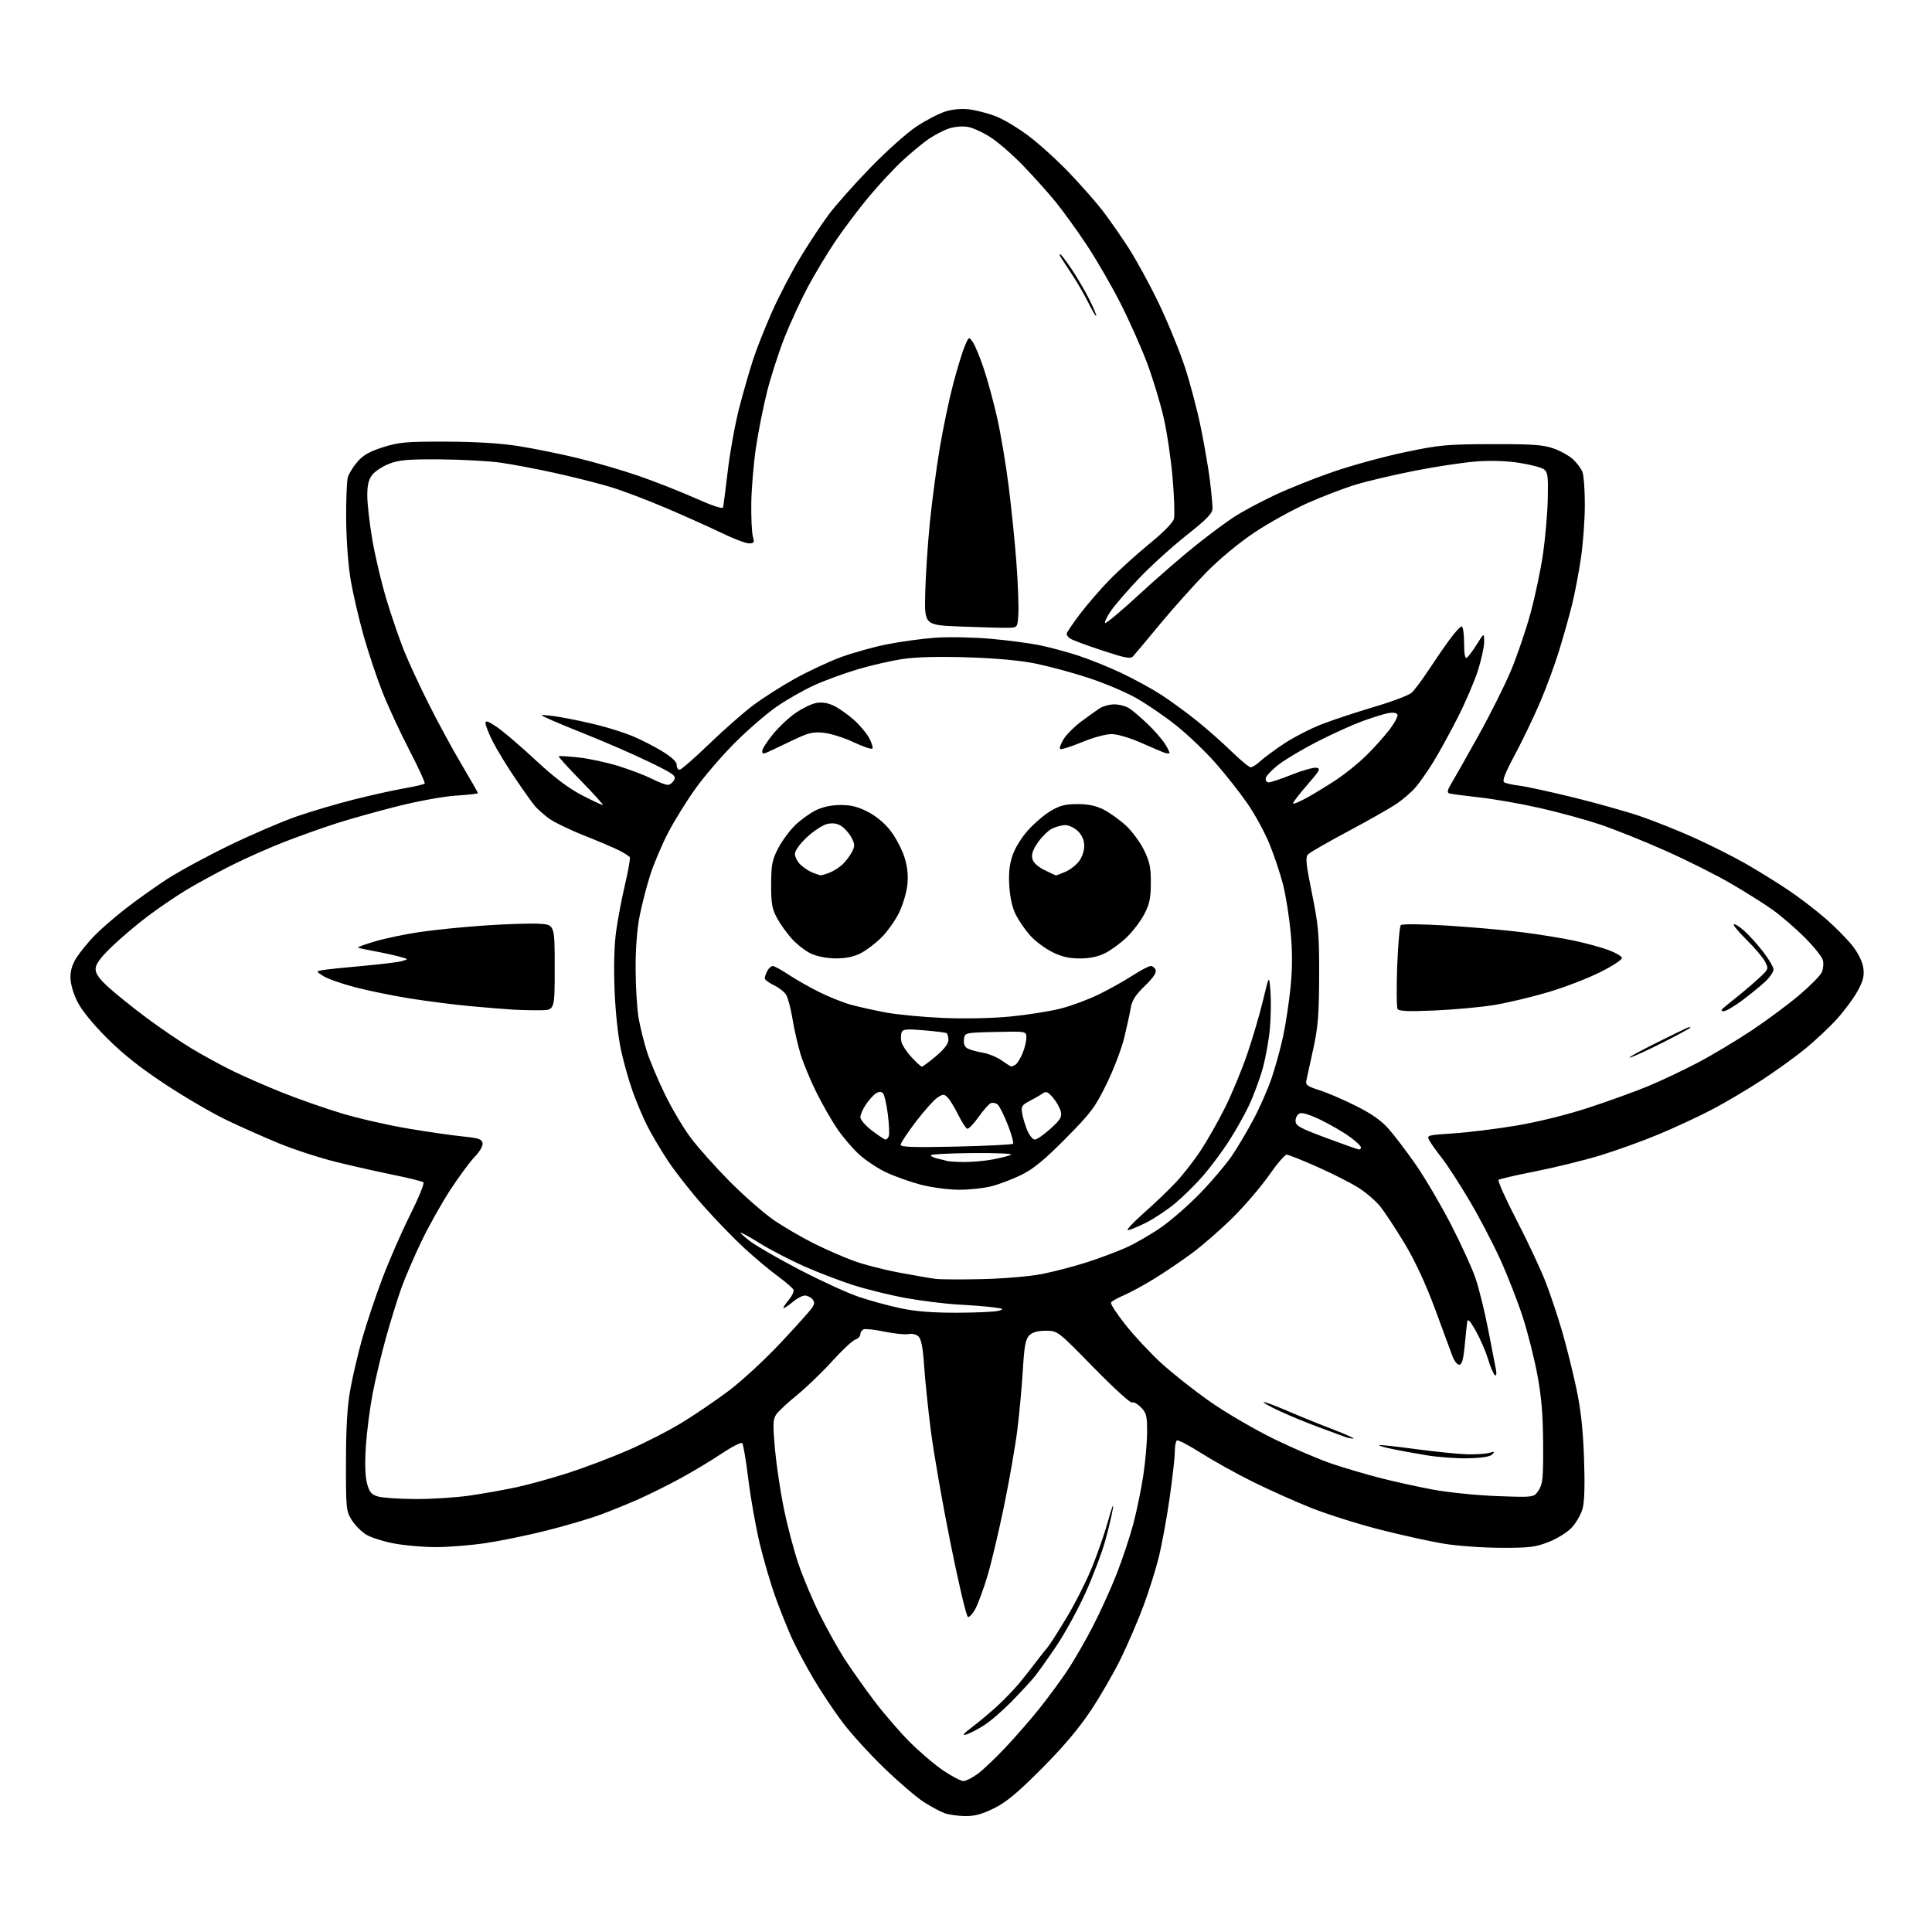 <?xml version="1.0" encoding="UTF-8" standalone="no"?>
<svg 
  version="1.1" 
  xmlns="http://www.w3.org/2000/svg" 
  xmlns:xlink="http://www.w3.org/1999/xlink" 
  xmlns:svg="http://www.w3.org/2000/svg"
  xmlns:rdf="http://www.w3.org/1999/02/22-rdf-syntax-ns#"
  xmlns:cc="http://creativecommons.org/ns#"
  xmlns:dc="http://purl.org/dc/elements/1.1/"
  viewBox="0 0 768 768"
  width="768"
  height="768"
>
<style>svg {background-color: white; }</style>"
<path stroke="none" fill="black" fill-rule="evenodd" d="M383.59,721.92C380.79,721.88 377.15,721.36 375.50,720.77C373.85,720.18 370.17,718.22 367.33,716.41C364.49,714.61 357.42,708.57 351.64,702.99C345.85,697.42 338.34,689.19 334.96,684.70C331.57,680.22 326.33,672.36 323.32,667.24C320.31,662.12 316.47,654.91 314.79,651.22C313.12,647.52 310.19,640.23 308.30,635.00C306.40,629.77 303.56,620.10 301.98,613.50C300.41,606.90 298.37,595.42 297.47,588.00C296.56,580.58 295.47,574.13 295.04,573.68C294.61,573.22 290.90,575.11 286.81,577.86C282.71,580.61 275.34,585.04 270.43,587.70C265.52,590.36 258.12,594.04 254.00,595.88C249.88,597.72 242.96,600.53 238.64,602.13C234.32,603.72 224.65,606.57 217.14,608.45C209.64,610.33 198.72,612.58 192.87,613.44C187.03,614.30 178.18,615.00 173.21,615.00C168.24,615.00 160.73,614.34 156.51,613.53C152.29,612.73 147.33,611.13 145.47,609.98C143.62,608.84 141.07,606.23 139.80,604.20C137.60,600.66 137.50,599.64 137.53,581.00C137.56,566.86 138.05,558.89 139.31,552.00C140.27,546.77 142.39,537.77 144.02,532.00C145.65,526.23 149.22,515.57 151.95,508.31C154.69,501.06 159.67,489.64 163.03,482.94C166.39,476.23 168.77,470.41 168.32,470.01C167.87,469.61 162.55,468.27 156.50,467.05C150.45,465.82 140.19,463.52 133.70,461.92C127.22,460.32 117.02,457.01 111.04,454.56C105.06,452.11 95.52,447.87 89.84,445.13C84.15,442.39 73.20,435.99 65.50,430.90C55.75,424.46 48.75,418.90 42.44,412.58C36.74,406.86 32.39,401.48 30.69,398.05C29.07,394.78 28.00,390.95 28.00,388.44C28.00,385.63 28.84,383.02 30.60,380.39C32.02,378.25 35.06,374.54 37.35,372.15C39.63,369.76 45.10,364.98 49.50,361.53C53.90,358.08 61.44,352.70 66.24,349.57C71.05,346.44 82.30,340.34 91.24,336.01C100.19,331.68 112.20,326.52 117.95,324.53C123.69,322.55 133.82,319.56 140.45,317.88C147.08,316.20 156.05,314.20 160.40,313.44C164.74,312.67 168.53,311.80 168.82,311.51C169.12,311.22 166.39,305.24 162.75,298.24C159.12,291.23 154.31,280.86 152.06,275.19C149.81,269.52 146.42,259.37 144.52,252.63C142.62,245.89 140.31,235.90 139.38,230.44C138.43,224.76 137.66,214.49 137.60,206.50C137.55,198.80 137.84,191.27 138.26,189.77C138.68,188.27 140.42,185.45 142.12,183.51C144.43,180.88 147.02,179.43 152.36,177.75C158.70,175.75 161.52,175.51 177.50,175.56C189.58,175.61 199.12,176.21 206.50,177.39C212.55,178.36 223.06,180.50 229.85,182.15C236.64,183.80 247.43,186.95 253.83,189.16C260.23,191.36 270.34,195.34 276.30,198.00C283.17,201.07 287.24,202.41 287.43,201.67C287.60,201.03 288.45,194.42 289.33,186.99C290.20,179.56 292.25,168.31 293.89,161.99C295.53,155.67 298.04,146.98 299.46,142.67C300.87,138.36 304.27,129.83 306.99,123.72C309.72,117.60 314.71,108.03 318.08,102.45C321.45,96.87 326.52,89.19 329.35,85.40C332.18,81.60 339.64,73.19 345.93,66.71C352.21,60.22 360.45,52.86 364.24,50.34C368.02,47.83 373.23,45.12 375.81,44.32C378.77,43.41 382.28,43.10 385.33,43.48C387.99,43.82 392.64,45.01 395.65,46.14C398.67,47.27 404.64,50.83 408.92,54.06C413.20,57.28 420.55,63.97 425.25,68.91C429.95,73.85 435.81,80.51 438.26,83.70C440.72,86.89 445.31,93.46 448.46,98.30C451.61,103.15 457.13,113.25 460.72,120.77C464.31,128.28 468.94,139.62 471.03,145.97C473.11,152.31 475.96,163.12 477.36,170.00C478.76,176.88 480.38,186.31 480.96,190.97C481.53,195.63 482.00,200.60 482.00,202.01C482.00,204.07 479.94,206.21 471.51,212.90C465.74,217.48 457.30,225.13 452.76,229.92C448.22,234.70 443.20,240.51 441.60,242.83C440.01,245.14 438.98,247.31 439.31,247.64C439.64,247.97 445.67,242.93 452.71,236.44C459.74,229.94 469.92,221.11 475.32,216.81C480.71,212.50 487.69,207.33 490.82,205.32C493.94,203.31 501.00,199.53 506.50,196.93C512.00,194.32 522.55,190.10 529.95,187.55C537.35,185.00 550.17,181.49 558.45,179.76C572.28,176.86 575.08,176.60 593.00,176.55C609.10,176.51 613.38,176.81 617.51,178.25C620.27,179.21 623.78,181.17 625.32,182.60C626.86,184.03 628.55,186.31 629.06,187.66C629.58,189.02 630.00,194.88 630.00,200.69C630.00,206.49 629.30,216.03 628.44,221.87C627.58,227.72 625.98,236.10 624.88,240.50C623.78,244.90 621.51,252.98 619.83,258.45C618.16,263.92 614.77,273.15 612.30,278.95C609.83,284.75 605.32,294.16 602.27,299.86C598.22,307.43 597.06,310.42 597.97,310.98C598.65,311.40 601.32,312.00 603.91,312.30C606.49,312.61 616.11,314.70 625.27,316.94C634.43,319.19 646.46,322.57 652.00,324.45C657.54,326.34 667.23,330.21 673.54,333.06C679.85,335.91 688.95,340.49 693.76,343.23C698.57,345.97 706.15,350.66 710.62,353.64C715.08,356.63 721.94,361.86 725.84,365.28C729.75,368.70 734.58,373.61 736.56,376.19C738.77,379.06 740.38,382.42 740.71,384.84C741.12,387.94 740.63,389.90 738.45,393.91C736.92,396.72 733.22,401.73 730.24,405.03C727.25,408.33 721.58,413.66 717.65,416.88C713.72,420.09 706.00,425.66 700.50,429.25C695.00,432.85 686.23,438.05 681.00,440.82C675.77,443.58 666.10,448.10 659.50,450.85C652.90,453.61 642.26,457.44 635.84,459.38C629.43,461.32 617.96,464.13 610.34,465.63C602.73,467.13 596.14,468.65 595.71,469.01C595.28,469.38 598.52,476.61 602.91,485.09C607.30,493.57 612.48,504.62 614.43,509.66C616.37,514.70 619.35,523.63 621.05,529.50C622.74,535.37 625.25,545.42 626.61,551.84C628.39,560.16 629.26,568.09 629.67,579.50C630.06,590.19 629.86,596.90 629.10,599.71C628.46,602.02 626.50,605.44 624.72,607.31C622.92,609.21 618.86,611.71 615.50,613.01C610.30,615.02 607.77,615.32 596.50,615.28C589.35,615.25 579.14,614.51 573.81,613.62C568.47,612.74 557.04,610.21 548.40,608.01C539.76,605.80 527.47,601.91 521.09,599.37C514.72,596.82 504.28,592.15 497.91,588.99C491.53,585.82 482.36,580.72 477.51,577.65C472.67,574.58 468.32,572.30 467.85,572.59C467.38,572.88 467.00,574.95 467.00,577.18C467.00,579.41 466.05,587.82 464.89,595.87C463.73,603.92 461.76,614.55 460.51,619.50C459.26,624.45 456.55,633.00 454.50,638.50C452.45,644.00 448.48,653.22 445.69,659.00C442.89,664.77 437.45,674.22 433.59,680.00C428.82,687.16 422.60,694.51 414.05,703.09C404.40,712.77 400.02,716.41 395.09,718.84C390.30,721.20 387.40,721.98 383.59,721.92zM382.96,708.00C383.92,708.00 386.45,706.73 388.60,705.17C390.74,703.61 395.84,698.78 399.91,694.42C403.99,690.06 410.00,683.16 413.26,679.07C416.52,674.98 421.37,668.40 424.04,664.44C426.71,660.48 431.37,652.44 434.39,646.58C437.41,640.72 441.71,631.24 443.95,625.51C446.19,619.78 449.14,610.90 450.50,605.79C451.86,600.67 453.65,591.98 454.48,586.49C455.31,581.00 455.99,573.22 455.99,569.20C456.00,562.75 455.71,561.62 453.49,559.40C452.11,558.02 450.53,557.17 449.97,557.52C449.41,557.86 442.53,551.59 434.69,543.57C420.43,529.00 420.43,529.00 415.71,529.00C412.47,529.00 410.43,529.57 409.16,530.84C407.67,532.33 407.17,534.99 406.60,544.56C406.21,551.08 405.23,561.77 404.42,568.30C403.61,574.83 401.19,588.70 399.03,599.12C396.87,609.54 393.90,621.99 392.44,626.78C390.98,631.58 388.91,637.22 387.84,639.32C386.77,641.41 385.39,642.96 384.77,642.76C384.15,642.55 381.05,629.43 377.87,613.60C374.68,597.77 371.16,577.63 370.04,568.86C368.92,560.09 367.71,548.39 367.35,542.87C366.90,535.99 366.22,532.36 365.19,531.33C364.29,530.44 362.65,530.03 361.13,530.32C359.72,530.58 355.45,530.15 351.63,529.36C347.81,528.56 344.08,528.14 343.34,528.42C342.60,528.71 342.00,529.60 342.00,530.40C342.00,531.21 341.10,532.15 340.01,532.50C338.91,532.84 334.75,536.74 330.76,541.14C326.77,545.55 320.46,551.62 316.74,554.63C313.02,557.64 309.31,561.12 308.50,562.36C307.25,564.26 307.19,566.40 308.06,576.06C308.64,582.35 310.21,592.95 311.57,599.61C312.93,606.26 315.54,616.16 317.37,621.61C319.21,627.05 323.08,636.23 325.98,642.00C328.88,647.77 333.23,655.58 335.66,659.34C338.09,663.10 343.24,670.41 347.11,675.58C350.99,680.76 357.50,688.33 361.57,692.41C365.65,696.49 371.74,701.67 375.11,703.91C378.47,706.16 382.01,708.00 382.96,708.00zM384.00,689.53C382.28,690.05 383.06,689.10 386.50,686.50C389.25,684.41 393.75,680.64 396.50,678.11C399.25,675.57 403.07,671.61 405.00,669.30C406.92,667.00 410.07,663.01 412.00,660.45C413.93,657.89 415.99,655.27 416.59,654.63C417.19,653.99 420.49,648.81 423.93,643.12C427.36,637.44 432.01,628.22 434.25,622.64C436.50,617.06 439.38,608.67 440.65,604.00C441.93,599.33 442.72,597.30 442.41,599.50C442.10,601.70 440.73,607.51 439.36,612.42C437.99,617.33 434.41,626.76 431.40,633.39C428.40,640.01 423.18,649.50 419.82,654.47C416.45,659.44 412.60,664.85 411.26,666.50C409.92,668.15 405.88,672.53 402.27,676.23C398.67,679.94 393.65,684.28 391.11,685.88C388.58,687.48 385.38,689.12 384.00,689.53zM165.00,595.89C171.32,595.93 181.02,595.32 186.55,594.53C192.07,593.75 200.62,592.22 205.55,591.15C210.47,590.07 219.68,587.52 226.00,585.47C232.32,583.43 242.90,579.43 249.50,576.57C256.10,573.71 265.77,568.76 270.99,565.57C276.22,562.38 284.64,556.65 289.72,552.84C294.79,549.02 303.92,540.60 310.00,534.13C316.09,527.65 321.76,521.35 322.62,520.13C323.85,518.38 323.92,517.61 322.96,516.46C322.30,515.66 320.94,515.00 319.95,515.00C318.96,515.00 316.82,516.12 315.18,517.50C313.55,518.88 311.90,520.00 311.52,520.00C311.13,520.00 311.97,518.64 313.37,516.97C314.77,515.31 315.69,513.40 315.42,512.72C315.14,512.05 312.35,509.62 309.21,507.32C306.07,505.02 300.15,500.07 296.06,496.32C291.97,492.57 284.62,485.00 279.73,479.50C274.84,474.00 268.46,465.90 265.55,461.50C262.65,457.10 258.92,450.80 257.26,447.50C255.60,444.20 253.03,438.12 251.55,434.00C250.06,429.88 247.96,422.45 246.88,417.50C245.71,412.17 244.66,402.49 244.31,393.77C243.93,384.45 244.15,375.82 244.91,370.27C245.57,365.45 247.17,357.01 248.47,351.51C249.77,346.02 250.61,341.18 250.35,340.75C250.08,340.32 248.20,339.12 246.16,338.08C244.13,337.05 237.77,334.33 232.02,332.06C226.28,329.78 219.99,326.71 218.04,325.23C216.09,323.76 213.71,321.64 212.74,320.53C211.77,319.41 208.24,314.48 204.91,309.57C201.58,304.66 197.53,298.03 195.92,294.85C194.32,291.66 193.00,288.35 193.00,287.48C193.00,286.28 194.12,286.67 197.69,289.13C200.26,290.90 207.13,296.78 212.94,302.19C220.21,308.96 225.88,313.26 231.15,316.01C235.36,318.20 239.16,320.00 239.59,320.00C240.02,320.00 236.17,315.72 231.04,310.48C225.90,305.25 221.88,300.81 222.10,300.62C222.32,300.43 225.94,300.65 230.14,301.12C234.35,301.58 241.55,303.15 246.14,304.60C250.74,306.05 256.62,308.31 259.22,309.62C261.81,310.93 264.61,312.00 265.43,312.00C266.26,312.00 267.39,311.14 267.96,310.08C268.88,308.36 267.87,307.63 257.74,302.72C251.56,299.72 239.39,294.45 230.71,291.01C222.02,287.57 215.11,284.56 215.34,284.33C215.57,284.09 218.86,284.42 222.63,285.05C226.41,285.68 233.08,287.08 237.44,288.17C241.81,289.25 248.01,291.21 251.21,292.51C254.41,293.81 259.72,296.51 263.01,298.51C267.00,300.93 269.00,302.79 269.00,304.07C269.00,305.13 269.51,306.00 270.14,306.00C270.76,306.00 276.05,301.39 281.89,295.75C287.73,290.11 295.66,283.15 299.51,280.27C303.35,277.40 310.75,272.69 315.94,269.81C321.13,266.93 329.24,263.13 333.96,261.35C338.69,259.58 347.04,257.23 352.53,256.14C358.01,255.04 366.77,253.85 372.00,253.49C377.23,253.13 387.05,253.33 393.83,253.93C400.61,254.53 409.39,255.68 413.33,256.50C417.27,257.31 424.10,259.15 428.50,260.57C432.90,262.00 440.62,265.10 445.66,267.48C450.70,269.85 457.90,273.79 461.66,276.23C465.42,278.67 471.88,283.39 476.00,286.72C480.12,290.06 486.31,295.53 489.74,298.89C493.18,302.25 496.53,305.00 497.19,305.00C497.85,305.00 499.54,303.92 500.95,302.61C502.35,301.29 506.62,298.14 510.43,295.61C514.25,293.08 521.00,289.60 525.43,287.89C529.87,286.18 539.27,283.07 546.31,280.98C553.36,278.90 560.03,276.38 561.13,275.38C562.23,274.39 565.22,270.40 567.77,266.54C570.31,262.67 574.12,257.14 576.23,254.25C578.34,251.36 580.50,249.00 581.03,249.00C581.56,249.00 582.00,251.95 582.00,255.56C582.00,259.91 582.36,261.90 583.06,261.46C583.64,261.11 585.43,258.72 587.04,256.16C589.96,251.50 589.96,251.50 589.98,255.12C589.99,257.11 588.86,262.29 587.47,266.62C586.07,270.96 582.49,279.30 579.50,285.18C576.51,291.05 572.20,298.92 569.90,302.68C567.61,306.43 564.37,311.07 562.70,313.00C561.03,314.93 557.60,317.89 555.08,319.58C552.56,321.27 543.98,326.14 536.00,330.40C528.02,334.66 520.86,338.76 520.08,339.53C518.85,340.73 519.05,342.86 521.54,355.21C524.13,368.01 524.43,371.43 524.38,388.00C524.33,403.41 523.94,408.25 522.03,417.00C520.77,422.77 519.54,428.42 519.29,429.54C518.92,431.27 519.71,431.86 524.42,433.34C527.49,434.31 534.02,437.12 538.94,439.58C545.23,442.72 549.11,445.45 552.03,448.77C554.32,451.37 559.15,457.73 562.76,462.91C566.36,468.08 572.63,478.73 576.69,486.57C580.74,494.42 585.19,504.13 586.56,508.17C587.93,512.20 590.19,521.35 591.57,528.50C592.95,535.65 594.34,542.79 594.65,544.38C594.99,546.09 594.83,547.01 594.25,546.66C593.73,546.33 592.50,543.46 591.52,540.28C590.55,537.10 588.34,532.02 586.63,529.00C584.32,524.94 583.43,524.02 583.23,525.50C583.08,526.60 582.63,530.88 582.23,535.00C581.69,540.57 581.12,542.50 580.04,542.50C579.24,542.50 578.03,540.92 577.34,539.00C576.66,537.08 573.50,528.52 570.32,520.00C566.51,509.82 562.37,500.93 558.22,494.09C554.76,488.37 550.50,481.90 548.77,479.71C547.04,477.52 543.19,474.18 540.21,472.27C537.24,470.37 529.85,466.61 523.79,463.91C517.74,461.21 512.19,459.00 511.47,459.00C510.75,459.00 507.57,462.71 504.41,467.25C501.24,471.79 494.78,479.32 490.06,484.00C485.34,488.68 478.11,495.00 473.99,498.05C469.87,501.10 463.09,505.70 458.93,508.26C454.77,510.82 449.31,513.80 446.79,514.87C444.28,515.95 441.97,517.25 441.65,517.75C441.34,518.25 443.91,522.23 447.36,526.58C450.80,530.94 457.19,537.79 461.56,541.80C465.92,545.82 474.67,552.73 481.00,557.16C487.32,561.59 498.80,568.29 506.51,572.05C514.22,575.80 524.57,580.23 529.51,581.88C534.45,583.54 542.98,586.05 548.45,587.47C553.93,588.89 563.38,590.98 569.45,592.11C575.58,593.26 587.02,594.42 595.14,594.72C609.78,595.26 609.78,595.26 611.64,592.42C613.26,589.93 613.49,587.57 613.42,574.03C613.36,562.57 612.77,555.39 611.15,546.65C609.94,540.13 607.33,529.78 605.36,523.65C603.38,517.52 599.31,507.10 596.31,500.50C593.30,493.90 587.67,483.17 583.78,476.66C579.90,470.15 575.06,462.72 573.02,460.14C570.98,457.57 568.81,454.51 568.19,453.35C567.08,451.28 567.27,451.22 577.78,450.53C583.67,450.15 594.88,448.76 602.69,447.46C611.15,446.04 622.65,443.20 631.19,440.42C639.06,437.86 649.77,433.99 655.00,431.83C660.23,429.67 669.23,425.41 675.00,422.37C680.77,419.33 690.49,413.51 696.59,409.43C702.69,405.35 711.15,399.05 715.40,395.43C719.64,391.81 723.60,387.79 724.18,386.50C724.77,385.20 724.98,383.06 724.64,381.72C724.31,380.39 721.04,376.30 717.37,372.63C713.71,368.97 707.96,364.02 704.60,361.63C701.25,359.24 693.73,354.51 687.89,351.12C682.05,347.72 670.35,341.86 661.89,338.10C653.43,334.33 641.77,329.67 636.00,327.73C630.23,325.80 619.42,322.84 612.00,321.17C604.58,319.49 593.77,317.60 588.00,316.97C582.23,316.33 576.89,315.63 576.15,315.40C575.12,315.08 575.33,314.12 577.05,311.24C578.29,309.19 583.06,300.75 587.65,292.50C592.25,284.25 598.02,272.73 600.49,266.90C602.96,261.07 606.50,250.72 608.36,243.90C610.23,237.08 612.50,226.32 613.40,220.00C614.30,213.68 615.15,203.86 615.27,198.18C615.47,189.27 615.26,187.68 613.72,186.55C612.74,185.83 608.34,184.68 603.94,183.99C598.81,183.19 592.63,183.00 586.72,183.45C581.65,183.84 570.75,185.48 562.50,187.11C554.25,188.73 543.67,191.21 539.00,192.63C534.33,194.04 525.68,197.35 519.79,199.97C513.90,202.60 504.45,207.82 498.79,211.59C492.65,215.67 484.97,222.02 479.74,227.32C474.93,232.21 466.64,241.45 461.33,247.85C456.02,254.26 451.12,260.11 450.44,260.87C449.40,262.01 447.36,261.62 437.85,258.48C431.61,256.42 425.94,254.29 425.25,253.74C424.56,253.20 424.00,252.39 424.00,251.94C424.00,251.49 426.31,248.06 429.13,244.31C431.96,240.56 437.24,234.43 440.88,230.68C444.52,226.93 451.67,220.46 456.76,216.29C462.44,211.66 466.27,207.76 466.66,206.22C467.01,204.84 466.77,197.59 466.14,190.11C465.50,182.62 463.90,171.78 462.57,166.00C461.24,160.22 458.31,150.55 456.05,144.50C453.80,138.45 449.06,127.78 445.52,120.78C441.98,113.78 435.86,103.21 431.92,97.28C427.99,91.35 422.36,83.58 419.42,80.00C416.48,76.42 410.80,70.09 406.79,65.92C402.78,61.75 397.02,56.72 394.00,54.73C390.98,52.75 386.84,50.83 384.82,50.46C382.69,50.08 379.51,50.33 377.32,51.05C375.22,51.73 371.60,53.59 369.27,55.18C366.94,56.77 362.25,60.64 358.85,63.78C355.44,66.93 349.36,73.45 345.33,78.29C341.30,83.12 335.32,91.07 332.04,95.94C328.76,100.82 323.83,109.02 321.09,114.16C318.35,119.30 314.23,128.22 311.93,134.00C309.64,139.78 306.51,149.45 304.97,155.50C303.44,161.55 301.42,171.68 300.49,178.00C299.56,184.32 298.73,194.22 298.65,200.00C298.57,205.78 298.85,211.74 299.27,213.25C299.95,215.68 299.77,216.00 297.72,216.00C296.44,216.00 291.59,214.16 286.95,211.90C282.30,209.65 272.41,205.21 264.96,202.03C257.51,198.85 247.61,195.09 242.96,193.67C238.31,192.25 228.43,189.75 221.00,188.10C213.57,186.46 203.68,184.57 199.00,183.92C194.32,183.26 183.53,182.67 175.00,182.61C162.19,182.52 158.68,182.82 154.76,184.33C152.15,185.33 149.12,187.31 148.01,188.71C146.52,190.60 146.00,192.77 146.00,197.04C146.00,200.21 146.91,208.13 148.02,214.65C149.14,221.17 151.68,231.90 153.69,238.50C155.69,245.10 158.79,254.14 160.58,258.59C162.36,263.04 166.79,272.60 170.42,279.84C174.05,287.08 179.93,297.92 183.51,303.94C187.08,309.95 190.00,315.06 190.00,315.29C190.00,315.52 186.06,315.96 181.25,316.27C176.36,316.59 166.16,318.44 158.12,320.47C150.21,322.46 139.41,325.48 134.12,327.17C128.83,328.86 119.55,332.15 113.50,334.49C107.45,336.82 97.80,341.09 92.07,343.97C86.33,346.85 78.23,351.26 74.07,353.77C69.90,356.29 62.90,361.06 58.50,364.39C54.10,367.71 47.69,373.17 44.25,376.51C39.73,380.91 38.00,383.31 38.00,385.20C38.00,387.08 39.47,389.14 43.25,392.57C46.14,395.18 52.84,400.57 58.15,404.53C63.46,408.50 71.56,414.01 76.15,416.78C80.74,419.54 88.17,423.60 92.67,425.79C97.16,427.98 105.94,431.81 112.19,434.31C118.43,436.81 128.93,440.49 135.52,442.49C142.11,444.50 154.03,447.23 162.00,448.58C169.97,449.92 179.87,451.36 183.99,451.76C190.16,452.37 191.54,452.83 191.83,454.36C192.04,455.47 190.78,457.69 188.70,459.86C186.77,461.86 182.41,467.77 179.00,473.00C175.58,478.23 170.41,487.45 167.51,493.50C164.61,499.55 161.03,507.88 159.55,512.00C158.07,516.12 155.35,524.90 153.50,531.50C151.65,538.10 149.22,548.26 148.11,554.08C147.00,559.90 145.79,569.35 145.42,575.08C144.99,581.87 145.16,586.97 145.91,589.73C146.87,593.23 147.62,594.12 150.28,594.89C152.05,595.40 158.68,595.85 165.00,595.89zM583.70,579.69C579.19,579.80 571.67,579.26 567.00,578.48C562.33,577.71 556.10,576.57 553.17,575.95C550.24,575.33 548.00,574.66 548.20,574.47C548.39,574.27 554.89,574.97 562.64,576.02C570.39,577.07 579.62,578.00 583.14,578.10C586.67,578.20 590.66,577.94 592.02,577.53C594.09,576.90 594.29,577.00 593.20,578.14C592.35,579.03 589.10,579.57 583.70,579.69zM538.00,571.87C537.17,571.86 535.83,571.60 535.00,571.30C534.17,571.00 529.39,569.24 524.36,567.38C519.34,565.52 512.23,562.60 508.57,560.88C504.90,559.17 502.08,557.58 502.31,557.36C502.53,557.14 506.49,558.59 511.11,560.58C515.72,562.58 524.00,565.95 529.50,568.06C535.00,570.18 538.83,571.89 538.00,571.87zM380.50,521.83C388.20,521.81 395.62,521.46 397.00,521.05C399.19,520.40 398.94,520.23 395.00,519.70C392.52,519.37 386.23,518.86 381.00,518.58C375.77,518.29 366.41,517.13 360.19,516.01C353.97,514.88 344.52,512.56 339.19,510.86C333.86,509.15 325.00,505.75 319.50,503.30C314.00,500.84 306.29,496.85 302.36,494.42C298.44,491.99 294.89,490.00 294.47,490.00C294.05,490.00 295.73,491.54 298.20,493.43C300.67,495.31 309.62,500.46 318.09,504.87C326.57,509.27 337.10,514.09 341.50,515.56C345.90,517.04 353.32,519.06 358.00,520.05C363.95,521.32 370.70,521.85 380.50,521.83zM390.50,508.47C398.76,508.28 409.32,507.38 414.00,506.48C418.68,505.57 426.68,503.49 431.79,501.86C436.90,500.22 444.02,497.56 447.61,495.95C451.21,494.34 457.46,490.73 461.51,487.93C465.56,485.13 472.63,478.94 477.23,474.17C481.83,469.40 487.42,462.80 489.66,459.50C491.90,456.20 495.77,449.68 498.26,445.00C500.76,440.32 504.00,432.96 505.47,428.62C506.94,424.29 508.99,416.87 510.02,412.12C511.05,407.38 512.39,398.61 512.99,392.64C513.77,384.93 513.79,378.52 513.05,370.55C512.47,364.38 511.11,355.84 510.02,351.58C508.93,347.32 506.51,340.09 504.65,335.52C502.78,330.94 498.86,323.73 495.93,319.49C493.00,315.25 487.34,308.05 483.34,303.48C479.35,298.92 472.23,292.10 467.51,288.34C462.79,284.58 455.46,279.59 451.22,277.25C446.97,274.91 438.55,271.38 432.50,269.40C426.45,267.43 417.23,264.93 412.00,263.85C405.78,262.56 396.42,261.69 384.86,261.31C373.37,260.94 364.37,261.15 359.01,261.94C354.49,262.60 346.38,264.45 340.99,266.05C335.61,267.65 327.77,270.52 323.59,272.43C319.40,274.34 312.72,278.15 308.74,280.90C304.76,283.66 297.31,290.09 292.19,295.20C287.07,300.32 279.98,308.55 276.45,313.50C272.91,318.45 268.03,326.32 265.60,331.00C263.17,335.68 260.01,343.10 258.58,347.50C257.15,351.90 255.22,359.32 254.29,364.00C253.21,369.46 252.63,377.14 252.67,385.50C252.70,392.65 253.25,401.43 253.91,405.00C254.56,408.57 256.02,414.43 257.16,418.00C258.29,421.57 261.48,429.16 264.24,434.85C267.00,440.55 271.67,448.42 274.62,452.35C277.57,456.28 284.57,464.11 290.17,469.75C295.78,475.39 303.56,482.21 307.48,484.92C311.39,487.62 318.62,491.84 323.54,494.30C328.47,496.76 335.74,499.93 339.70,501.34C343.66,502.76 351.76,504.83 357.70,505.93C363.64,507.04 370.07,508.14 372.00,508.38C373.93,508.62 382.25,508.66 390.50,508.47zM448.33,489.00C447.59,489.00 450.48,485.91 454.74,482.14C459.01,478.37 464.77,472.86 467.53,469.89C470.30,466.93 474.68,461.31 477.26,457.41C479.84,453.50 484.18,445.85 486.91,440.41C489.64,434.96 493.64,425.32 495.80,419.00C497.96,412.68 500.80,403.00 502.11,397.50C504.50,387.50 504.50,387.50 505.02,394.00C505.30,397.57 505.21,404.23 504.81,408.78C504.41,413.34 503.11,420.54 501.93,424.78C500.74,429.03 498.27,435.67 496.44,439.54C494.61,443.41 490.92,449.93 488.23,454.04C485.55,458.14 481.01,464.20 478.14,467.50C475.27,470.80 470.36,475.65 467.21,478.28C464.07,480.91 458.84,484.40 455.59,486.03C452.34,487.66 449.07,489.00 448.33,489.00zM381.04,472.94C376.89,472.91 370.13,472.01 366.02,470.93C361.91,469.85 355.75,467.67 352.34,466.07C348.93,464.48 344.02,461.22 341.44,458.84C338.85,456.45 334.93,451.84 332.72,448.59C330.51,445.33 326.79,438.81 324.45,434.08C322.12,429.36 319.31,422.57 318.22,419.00C317.13,415.43 315.69,409.12 315.02,405.00C314.35,400.88 313.21,396.55 312.48,395.40C311.75,394.24 309.54,392.54 307.57,391.60C305.61,390.67 304.00,389.45 304.00,388.89C304.00,388.33 304.47,387.00 305.04,385.93C305.60,384.87 306.57,384.00 307.18,384.00C307.79,384.00 310.63,385.55 313.49,387.45C316.34,389.34 321.79,392.44 325.59,394.33C329.39,396.22 334.98,398.47 338.00,399.32C341.02,400.17 347.30,401.58 351.94,402.45C356.58,403.32 366.93,404.31 374.94,404.65C383.72,405.02 394.38,404.79 401.80,404.07C408.57,403.41 417.57,401.97 421.80,400.88C426.04,399.78 432.82,397.25 436.87,395.26C440.93,393.27 446.91,389.92 450.16,387.82C453.41,385.72 456.68,384.00 457.43,384.00C458.17,384.00 459.06,384.71 459.40,385.59C459.80,386.65 458.38,388.74 455.08,391.92C451.40,395.47 449.99,397.67 449.50,400.59C449.14,402.74 447.97,408.10 446.91,412.50C445.84,416.90 442.68,425.17 439.88,430.88C435.29,440.24 433.68,442.39 423.64,452.53C415.41,460.85 410.87,464.61 406.26,466.91C402.82,468.62 397.44,470.69 394.30,471.51C391.15,472.33 385.19,472.98 381.04,472.94zM383.07,461.92C386.13,461.96 391.30,461.51 394.57,460.91C397.83,460.30 401.14,459.45 401.93,459.01C402.72,458.58 395.86,458.28 386.68,458.36C377.51,458.44 370.00,458.83 370.00,459.23C370.00,459.63 371.24,460.23 372.75,460.57C374.26,460.90 375.95,461.33 376.50,461.51C377.05,461.69 380.00,461.88 383.07,461.92zM540.25,456.96C540.66,456.98 541.00,456.59 541.00,456.09C541.00,455.58 539.09,453.76 536.75,452.03C534.41,450.30 529.33,447.32 525.46,445.40C521.21,443.29 517.74,442.16 516.71,442.56C515.77,442.92 515.00,444.25 515.00,445.51C515.00,447.52 516.47,448.35 527.25,452.36C533.99,454.87 539.84,456.94 540.25,456.96zM380.02,455.79C392.13,455.52 402.32,455.01 402.68,454.66C403.03,454.30 402.10,450.89 400.60,447.08C399.10,443.27 397.29,439.66 396.57,439.06C395.84,438.46 394.63,438.21 393.88,438.52C393.12,438.82 390.93,441.29 389.00,444.01C387.07,446.73 385.05,448.83 384.50,448.69C383.95,448.54 382.34,446.05 380.92,443.16C379.50,440.27 377.61,437.18 376.73,436.30C375.25,434.82 374.92,434.83 372.61,436.33C371.24,437.24 367.38,441.55 364.05,445.93C360.72,450.30 358.00,454.42 358.00,455.08C358.00,455.99 363.31,456.16 380.02,455.79zM352.04,453.00C352.45,453.00 353.02,452.38 353.31,451.62C353.61,450.86 353.43,446.95 352.92,442.92C352.42,438.90 351.54,435.14 350.98,434.58C350.27,433.87 349.40,433.88 348.22,434.62C347.28,435.21 345.49,437.17 344.25,438.99C343.01,440.81 342.00,443.11 342.00,444.10C342.00,445.10 344.09,447.50 346.64,449.45C349.20,451.40 351.62,453.00 352.04,453.00zM411.35,453.00C412.15,453.00 414.95,451.06 417.56,448.70C421.63,445.01 422.22,444.01 421.65,441.74C421.28,440.29 419.89,437.84 418.55,436.30C416.47,433.90 415.86,433.68 414.31,434.76C413.31,435.45 411.00,436.79 409.16,437.74C406.23,439.25 405.87,439.84 406.31,442.54C406.59,444.23 407.51,447.28 408.35,449.31C409.20,451.34 410.55,453.00 411.35,453.00zM366.46,424.00C366.83,424.00 369.36,422.13 372.07,419.84C375.32,417.10 377.00,414.91 377.00,413.40C377.00,412.15 376.66,410.92 376.25,410.69C375.84,410.45 371.79,409.94 367.25,409.56C360.24,408.97 358.90,409.10 358.39,410.43C358.06,411.30 358.04,413.02 358.35,414.26C358.66,415.50 360.46,418.20 362.34,420.26C364.23,422.32 366.08,424.00 366.46,424.00zM402.00,423.94C402.27,423.95 403.05,423.62 403.71,423.20C404.38,422.78 405.61,420.77 406.46,418.75C407.31,416.72 408.00,413.91 408.00,412.50C408.00,409.94 408.00,409.94 395.75,410.22C383.50,410.50 383.50,410.50 383.19,413.18C382.98,414.98 383.48,416.18 384.69,416.82C385.69,417.34 388.36,418.08 390.63,418.45C392.90,418.83 396.27,420.21 398.13,421.52C399.98,422.83 401.73,423.92 402.00,423.94zM648.00,420.39C646.62,420.74 650.89,418.33 657.48,415.03C664.07,411.74 670.03,408.82 670.73,408.55C671.43,408.28 672.00,408.24 672.00,408.46C672.00,408.67 667.16,411.30 661.25,414.30C655.34,417.30 649.38,420.04 648.00,420.39zM215.00,401.59C211.97,401.63 207.03,401.53 204.00,401.35C200.97,401.17 193.33,400.54 187.01,399.97C180.69,399.39 169.89,398.01 163.01,396.91C156.13,395.81 146.25,393.79 141.05,392.42C135.85,391.06 130.24,389.08 128.59,388.04C125.59,386.14 125.59,386.14 128.05,385.66C129.40,385.39 136.44,384.65 143.71,384.01C150.97,383.37 158.17,382.50 159.71,382.07C162.50,381.28 162.50,381.28 158.50,380.21C156.30,379.61 151.84,378.65 148.59,378.07C145.34,377.48 142.52,376.85 142.32,376.65C142.13,376.46 145.24,375.34 149.23,374.17C153.23,372.99 161.17,371.34 166.87,370.50C172.57,369.65 184.05,368.49 192.37,367.92C200.69,367.35 210.43,367.02 214.00,367.19C220.50,367.50 220.50,367.50 220.50,384.50C220.50,401.50 220.50,401.50 215.00,401.59zM570.40,401.68C560.05,402.13 556.10,401.98 555.57,401.11C555.17,400.46 555.09,392.89 555.40,384.28C555.72,375.67 556.37,368.23 556.85,367.75C557.36,367.24 565.07,367.32 575.12,367.93C584.68,368.52 598.12,369.71 605.00,370.57C611.88,371.44 621.33,372.97 626.00,373.98C630.67,375.00 636.71,376.65 639.42,377.66C642.12,378.67 644.51,380.04 644.74,380.71C644.97,381.40 641.35,383.81 636.15,386.42C631.21,388.91 621.84,392.51 615.33,394.43C608.82,396.36 599.23,398.63 594.00,399.50C588.77,400.36 578.15,401.34 570.40,401.68zM685.14,401.97C683.89,401.94 684.10,401.45 686.00,399.91C687.38,398.80 690.27,396.46 692.44,394.70C694.61,392.94 697.90,390.07 699.75,388.32C703.02,385.24 703.08,385.06 701.62,382.24C700.80,380.64 697.54,376.79 694.38,373.68C691.22,370.57 688.90,367.77 689.21,367.45C689.53,367.14 691.35,368.25 693.27,369.93C695.18,371.61 698.60,375.39 700.87,378.33C703.14,381.28 705.00,384.46 705.00,385.40C705.00,386.34 703.54,388.49 701.75,390.17C699.96,391.85 695.86,395.20 692.64,397.61C689.42,400.03 686.04,401.99 685.14,401.97zM332.29,380.98C328.86,380.97 324.87,380.21 322.50,379.13C320.30,378.13 316.83,375.46 314.79,373.20C312.75,370.94 310.05,367.16 308.79,364.80C306.88,361.21 306.51,359.02 306.54,351.50C306.58,343.69 306.95,341.80 309.33,337.22C310.83,334.31 313.88,330.17 316.09,328.03C318.30,325.88 322.03,323.20 324.37,322.06C327.11,320.74 330.62,320.00 334.20,320.00C338.36,320.00 341.13,320.71 345.13,322.80C348.49,324.55 351.86,327.41 354.16,330.45C356.17,333.11 358.59,337.75 359.54,340.76C360.72,344.53 361.08,347.93 360.69,351.73C360.38,354.76 358.89,359.74 357.39,362.81C355.89,365.88 352.76,370.30 350.43,372.63C348.10,374.96 344.37,377.79 342.14,378.93C339.39,380.33 336.21,380.99 332.29,380.98zM429.24,381.00C424.97,381.00 422.01,380.31 418.26,378.44C415.44,377.04 411.54,374.13 409.61,371.99C407.67,369.84 405.10,366.16 403.89,363.80C402.46,361.02 401.52,356.99 401.22,352.38C400.89,347.31 401.24,343.79 402.45,340.16C403.44,337.17 406.02,332.96 408.69,330.00C411.19,327.22 415.28,323.75 417.77,322.29C421.36,320.18 423.59,319.63 428.41,319.64C432.73,319.65 435.76,320.31 438.85,321.90C441.24,323.13 445.17,325.96 447.58,328.18C449.99,330.40 453.21,334.76 454.73,337.86C457.02,342.52 457.50,344.80 457.47,351.00C457.45,357.15 456.97,359.40 454.81,363.50C453.36,366.25 450.22,370.37 447.83,372.65C445.45,374.93 441.61,377.74 439.29,378.90C436.45,380.31 433.18,381.00 429.24,381.00zM326.18,347.94C326.56,347.97 328.14,347.52 329.68,346.93C331.23,346.35 333.56,344.88 334.85,343.68C336.13,342.48 337.83,340.26 338.62,338.75C339.87,336.34 339.86,335.63 338.50,333.01C337.65,331.36 335.86,329.30 334.52,328.42C332.82,327.31 331.11,327.04 328.87,327.53C327.11,327.92 323.49,330.27 320.83,332.75C317.90,335.49 316.00,338.14 316.00,339.46C316.00,340.67 317.01,342.60 318.25,343.77C319.49,344.93 321.63,346.33 323.00,346.88C324.38,347.42 325.81,347.90 326.18,347.94zM419.78,348.00C419.94,348.00 421.55,347.38 423.36,346.62C425.18,345.86 427.64,344.00 428.83,342.49C430.09,340.88 431.00,338.30 431.00,336.32C431.00,334.03 430.19,332.10 428.55,330.45C427.20,329.10 424.92,328.00 423.50,328.00C422.07,328.00 419.66,328.64 418.13,329.43C416.61,330.22 414.11,332.68 412.57,334.90C410.58,337.76 409.95,339.65 410.38,341.36C410.76,342.91 412.52,344.54 415.24,345.89C417.58,347.05 419.63,348.00 419.78,348.00zM519.75,316.98C522.91,315.21 528.20,311.97 531.50,309.77C534.80,307.57 539.89,303.46 542.81,300.63C545.72,297.81 549.92,293.16 552.14,290.30C554.36,287.43 555.87,284.59 555.49,283.99C555.08,283.32 553.55,283.14 551.65,283.52C549.92,283.86 545.35,285.30 541.50,286.71C537.65,288.12 529.77,291.68 524.00,294.62C518.23,297.56 511.25,301.68 508.51,303.77C505.76,305.86 503.36,308.34 503.18,309.29C502.99,310.29 503.48,311.00 504.35,311.00C505.17,311.00 509.29,309.62 513.49,307.94C517.70,306.26 522.08,305.02 523.24,305.19C525.10,305.46 524.69,306.25 519.67,311.99C516.55,315.56 514.00,318.87 514.00,319.34C514.00,319.81 516.59,318.74 519.75,316.98zM305.75,298.72C303.42,299.81 303.00,299.78 303.00,298.54C303.00,297.73 304.91,294.74 307.25,291.88C309.59,289.02 313.66,285.19 316.31,283.37C318.96,281.56 322.62,279.79 324.46,279.44C326.67,279.03 329.02,279.39 331.38,280.51C333.34,281.44 336.89,283.91 339.26,286.00C341.63,288.09 344.44,291.40 345.49,293.36C346.55,295.32 347.12,297.22 346.76,297.58C346.39,297.94 343.04,296.79 339.30,295.03C335.56,293.27 330.24,291.59 327.48,291.30C323.22,290.85 321.42,291.27 315.48,294.10C311.64,295.94 307.26,298.01 305.75,298.72zM464.86,299.42C464.66,299.59 463.82,299.51 463.00,299.25C462.18,298.99 458.01,297.22 453.73,295.32C449.30,293.36 444.26,291.85 441.98,291.82C439.63,291.79 434.69,293.12 430.00,295.06C425.61,296.87 421.74,298.07 421.40,297.73C421.05,297.39 421.69,295.62 422.82,293.80C423.94,291.99 427.03,288.88 429.68,286.91C432.33,284.93 435.61,282.57 436.97,281.66C438.33,280.75 441.04,280.00 443.00,280.00C444.96,280.00 447.67,280.74 449.03,281.65C450.39,282.55 453.66,285.36 456.31,287.90C458.95,290.43 462.04,293.99 463.17,295.80C464.30,297.62 465.06,299.24 464.86,299.42zM400.50,249.56C398.30,249.60 389.98,249.37 382.00,249.06C367.50,248.50 367.50,248.50 367.78,236.00C367.94,229.12 368.76,216.53 369.60,208.00C370.45,199.47 372.24,186.01 373.57,178.08C374.90,170.15 377.31,158.68 378.92,152.58C380.53,146.49 382.58,139.76 383.49,137.62C385.13,133.75 385.13,133.75 386.72,136.02C387.60,137.26 389.57,142.06 391.11,146.67C392.65,151.28 395.05,160.11 396.43,166.28C397.81,172.45 399.84,184.47 400.92,193.00C402.01,201.53 403.41,215.25 404.03,223.50C404.64,231.75 405.00,240.97 404.82,244.00C404.50,249.50 404.50,249.50 400.50,249.56zM435.76,125.57C435.56,125.78 434.15,123.43 432.65,120.35C431.14,117.27 428.22,112.22 426.16,109.13C424.11,106.03 422.08,102.94 421.65,102.25C421.23,101.56 421.12,101.00 421.40,101.00C421.69,101.00 423.68,103.59 425.83,106.75C427.97,109.91 431.17,115.36 432.93,118.85C434.69,122.34 435.96,125.37 435.76,125.57z" />

</svg>